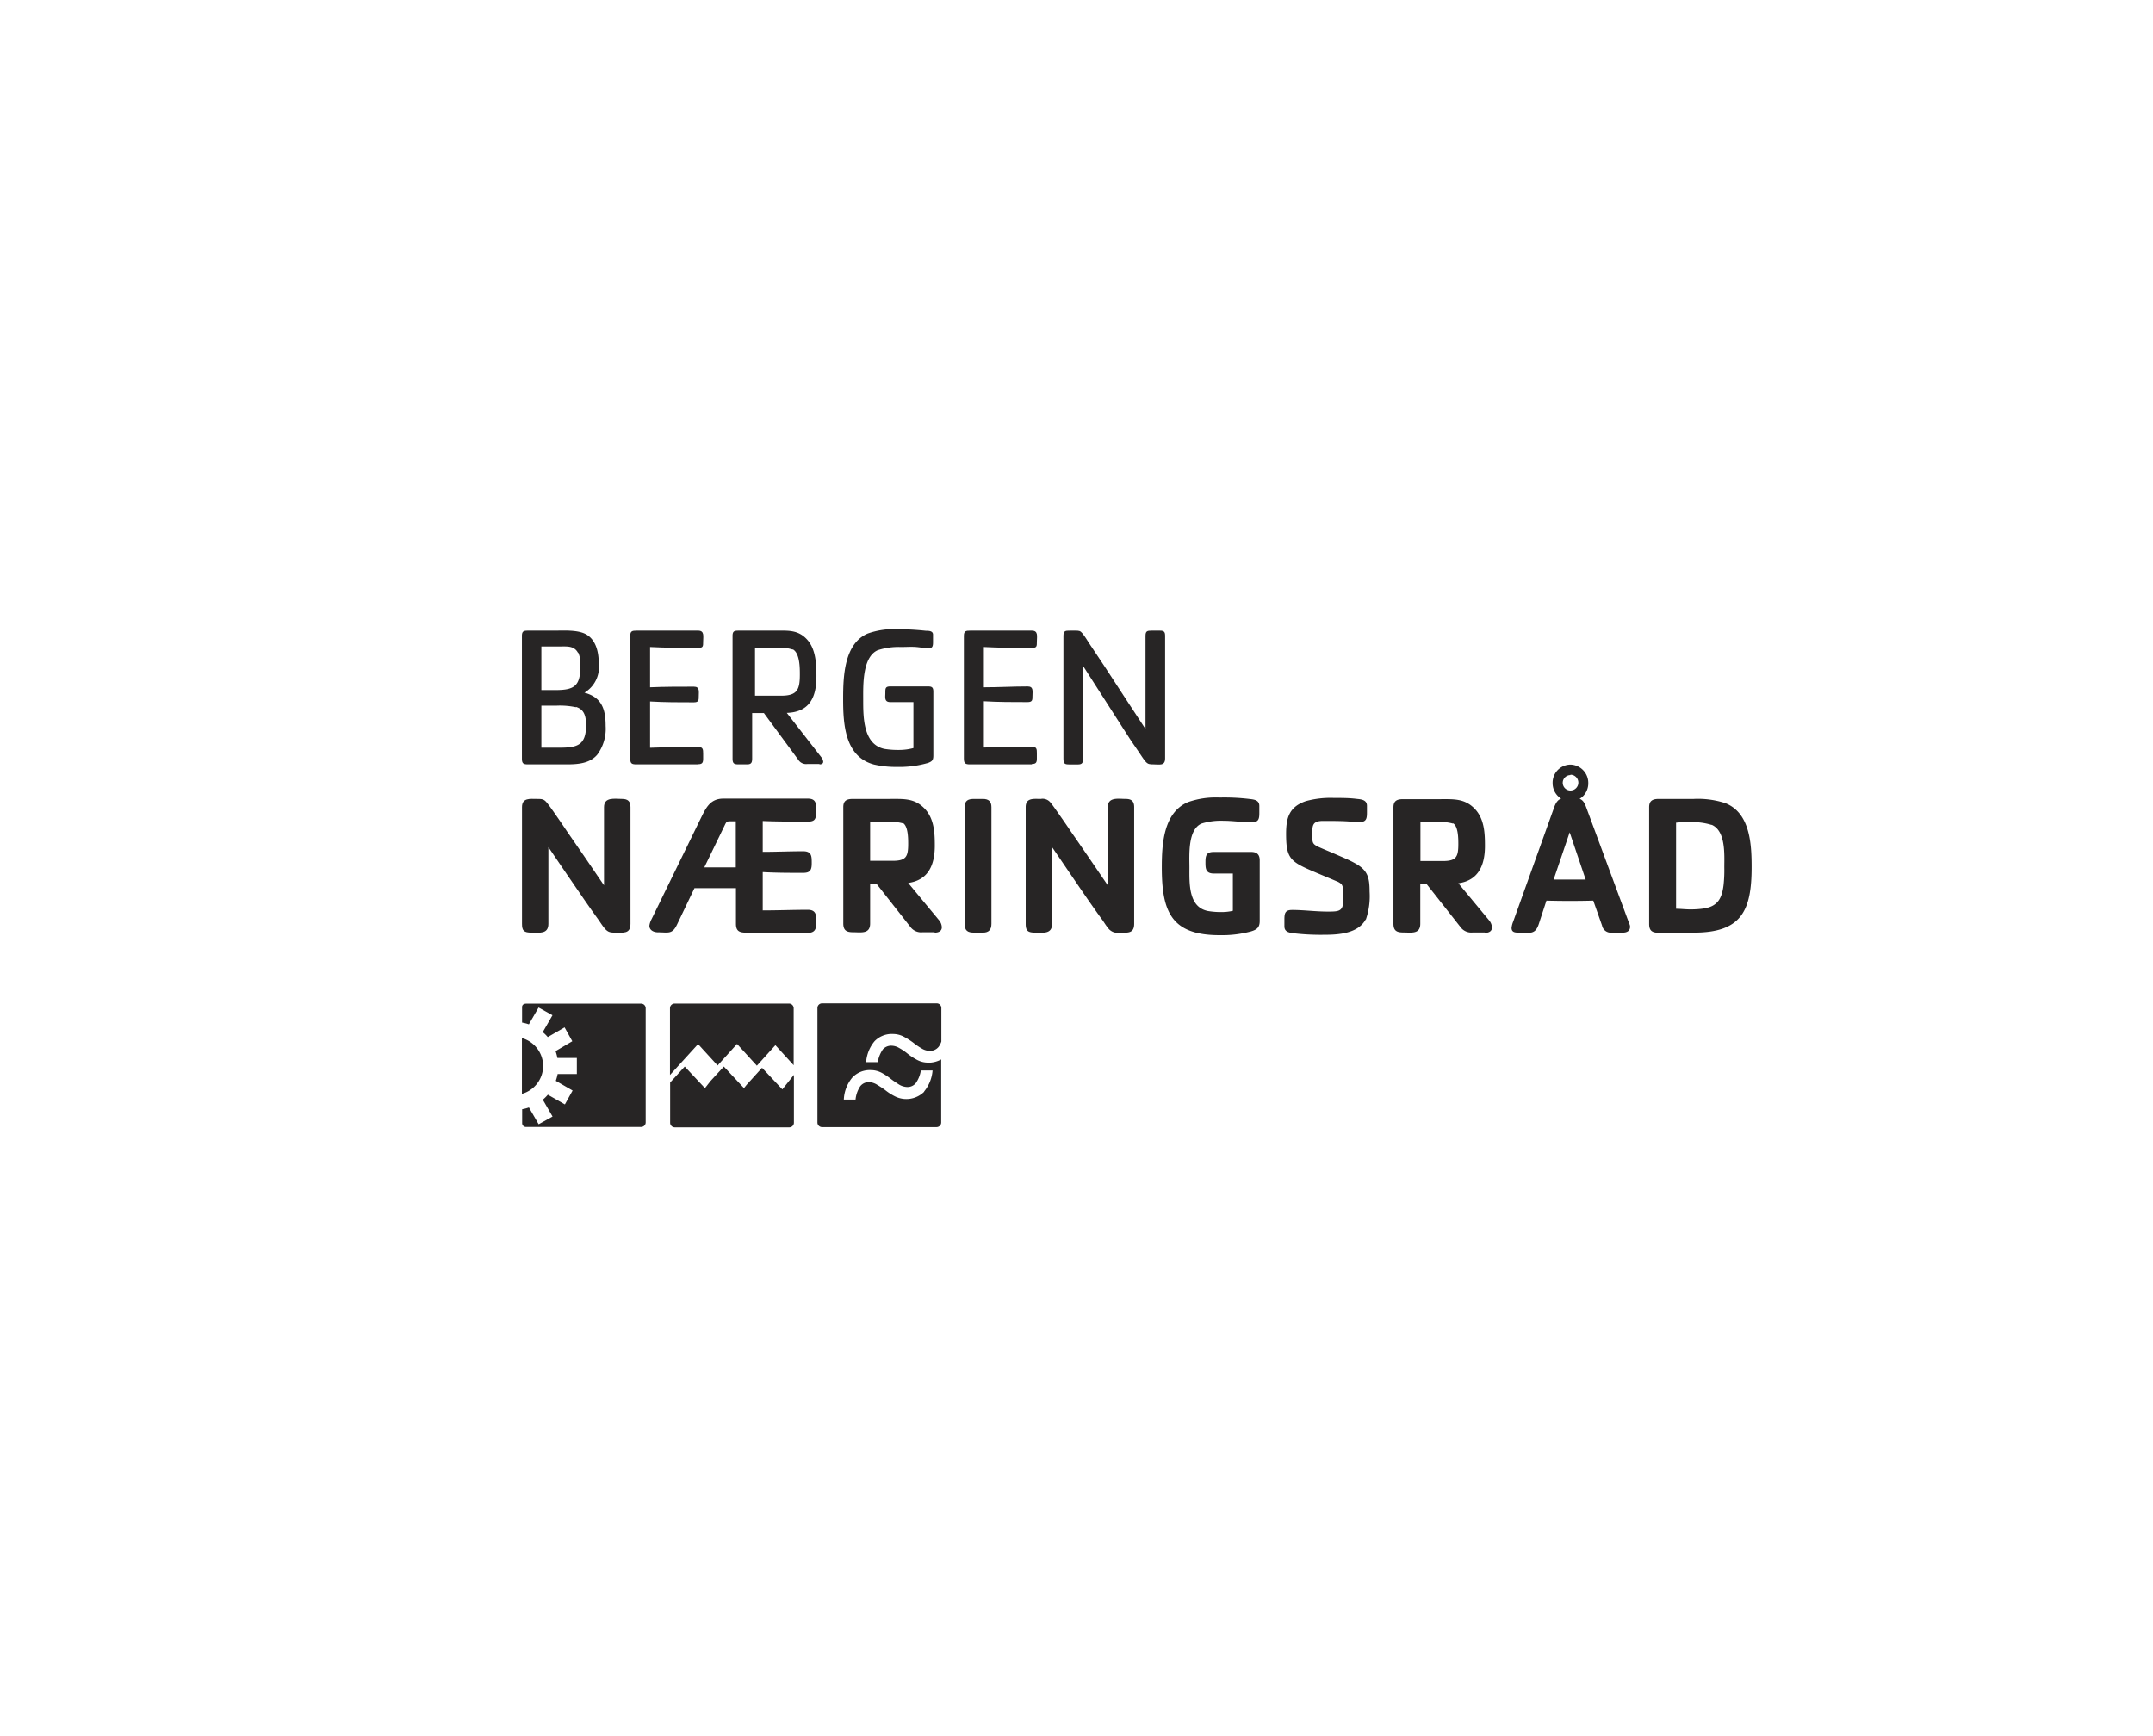 <svg xmlns="http://www.w3.org/2000/svg" id="Layer_1" data-name="Layer 1" viewBox="0 0 279.03 225.02"><defs><style>.cls-1{fill:#272525;}</style></defs><title>Bergen Næringsråd</title><path class="cls-1" d="M98.76 138.4l-2 2.21-.34.43-2.61-2.8-1.73 1.88-.72.92-2.62-2.8-1.89 2.07v5.21a.6.6.0 00.6.6h14.85a.6.6.0 00.59-.6v-6.2l-1.5 1.88zm3.52-8.32H87.43a.6.6.0 00-.6.6v8.65l3.64-4L93 138.1l2.52-2.79 2.57 2.82 2.4-2.66 2.37 2.6v-7.39a.6.6.0 00-.59-.6"/><path class="cls-1" d="M119.77 141.51a3.3 3.3.0 01-3.81.58 7 7 0 01-1.24-.8 11.6 11.6.0 00-1-.66 2.14 2.14.0 00-1.07-.37 1.39 1.39.0 00-1.16.53 3.75 3.75.0 00-.61 1.73h-1.52a4.78 4.78.0 011.07-2.82 3.11 3.11.0 012.41-1 3.07 3.07.0 011.42.35 8.07 8.07.0 011.22.81c.23.18.54.39.94.65a2.17 2.17.0 001.12.38 1.39 1.39.0 001.13-.48 3.79 3.79.0 00.67-1.66h1.52a4.9 4.9.0 01-1.09 2.72m.49-3.74a3 3 0 01-1.42-.36 7.79 7.79.0 01-1.22-.8 7 7 0 00-1.13-.76 2 2 0 00-.92-.27 1.44 1.44.0 00-1.14.46 4 4 0 00-.67 1.67h-1.51a4.78 4.78.0 011.09-2.71 3.1 3.1.0 012.41-.94 3 3 0 011.38.35 9.33 9.33.0 011.26.8 8.31 8.31.0 001.1.75 2.05 2.05.0 001 .29 1.43 1.43.0 001.16-.53A2.45 2.45.0 00122 135v-4.35a.6.6.0 00-.6-.6H106.54a.6.6.0 00-.6.6v14.84a.6.6.0 00.6.6h14.84a.6.6.0 00.6-.6v-8.17a3.48 3.48.0 01-1.72.42"/><path class="cls-1" d="M83.08 130.09H68.21c-.59.0-.55.45-.55.45v2a5.17 5.17.0 01.88.23l1.26-2.18 1.8 1-1.26 2.19a4.91 4.91.0 01.65.64l2.18-1.26 1 1.8L72 136.24a6.47 6.47.0 01.24.89h2.52v2.08H72.27a6.33 6.33.0 01-.24.88l2.18 1.26-1 1.8L71 141.89a5.7 5.7.0 01-.65.65l1.26 2.18-1.8 1-1.26-2.18a5.17 5.17.0 01-.88.23v1.83a.5.5.0 00.55.47H83.08a.59.59.0 00.6-.59v-14.8a.59.59.0 00-.6-.59m-12.69 8.08a3.77 3.77.0 00-2.75-3.62v7.23a3.77 3.77.0 002.75-3.61"/><path class="cls-1" d="M74.65 91.67a9.91 9.91.0 00-2.49-.21h-2v5.45c.57.0 1.17.0 1.74.0h.6c2.26.0 3.45-.28 3.45-2.88.0-1.08-.16-2.07-1.32-2.41m.28-7c-.49-.94-1.42-.83-2.36-.83s-1.58.0-2.39.0v5.65H72c2.54.0 3.22-.59 3.22-3.21a3.6 3.6.0 00-.29-1.66M77.4 97.82c-1 1.17-2.6 1.25-4 1.25H68.45c-.63.0-.81-.11-.81-.76V82.41c0-.62.26-.67.81-.67h3.34c1.17.0 3-.13 4.1.44 1.38.72 1.71 2.41 1.71 3.84a3.85 3.85.0 01-1.86 3.76c2.25.59 2.75 2.15 2.75 4.3a5.64 5.64.0 01-1.09 3.74"/><path class="cls-1" d="M90.48 99.07h-8c-.62.0-.8-.11-.8-.76V82.41c0-.62.26-.67.8-.67h8c.85.0.65.75.65 1.4s0 .83-.65.83c-2.08.0-4.15.0-6.23-.11v5.22C86.15 89 88 89 89.93 89c.78.0.63.63.63 1.2s0 .83-.65.83c-1.9.0-3.76.0-5.66-.11v6c2.08-.08 4.18-.1 6.25-.1.6.0.63.31.63.83v.72c0 .52-.16.68-.65.68"/><path class="cls-1" d="M102.76 84.2a5.59 5.59.0 00-2-.26c-1 0-2 0-2.91.0v6.23h3.38c2.12.0 2.43-.81 2.43-2.75.0-.88.0-2.78-.93-3.27m3.46 14.87h-1.53a1.21 1.21.0 01-1.22-.57L99 92.42H97.48v5.89c0 .52-.11.76-.65.76H95.74c-.62.0-.8-.11-.8-.76V82.41c0-.62.25-.67.8-.67h4.75c1.63.0 2.93-.13 4.1 1.14s1.22 3.29 1.22 4.8c0 2.72-.91 4.62-3.84 4.72l4.46 5.73a1.05 1.05.0 01.26.6c0 .26-.24.34-.47.34"/><path class="cls-1" d="M120.18 98.91a13.16 13.16.0 01-3.91.49 12.5 12.5.0 01-3-.31c-3.78-1-4-5.24-4-8.48.0-2.83.1-7.16 3.17-8.49a10.18 10.18.0 013.84-.57 35.87 35.87.0 013.73.21c.34.0.91.0.91.49v.91c0 .44.0.86-.52.86s-1.09-.11-1.66-.16-1.32.0-2 0a8.74 8.74.0 00-3 .42c-2 .9-1.87 4.61-1.87 6.43.0 2.26.0 5.79 2.77 6.36a11.18 11.18.0 002.08.13 7.15 7.15.0 001.66-.24V91h-3c-.8.0-.64-.63-.64-1.2s0-.83.64-.83h4.93c.52.0.65.19.65.68v8.27c0 .65-.18.78-.78 1"/><path class="cls-1" d="M133.73 99.07h-8c-.62.0-.81-.11-.81-.76V82.41c0-.62.26-.67.81-.67h8c.86.0.65.75.65 1.4s0 .83-.65.83c-2.07.0-4.15.0-6.22-.11v5.22c1.89.0 3.79-.11 5.68-.11.78.0.62.63.62 1.2s0 .83-.65.83c-1.89.0-3.76.0-5.65-.11v6c2.07-.08 4.17-.1 6.25-.1.6.0.62.31.62.83v.72c0 .52-.15.68-.65.68"/><path class="cls-1" d="M149.5 99.07c-.49.0-.73.0-1.06-.39s-.6-.86-.89-1.27c-.7-1-1.37-2-2.05-3.09q-2.56-4-5.13-8v12c0 .52-.11.76-.65.76h-1.09c-.65.0-.81-.08-.81-.76V82.41c0-.65.26-.67.81-.67h.72c.47.0.65.0.94.36s.6.85.88 1.3c.67 1 1.32 2 2 3 1.76 2.69 3.5 5.39 5.29 8.09V82.41c0-.62.23-.67.78-.67h1.11c.52.0.65.18.65.67v15.9c0 1-.78.76-1.5.76"/><path class="cls-1" d="M79.82 120.88c-.65.0-1 0-1.46-.55-.28-.33-.52-.72-.78-1.09-.62-.85-1.22-1.71-1.81-2.56-1.59-2.29-3.14-4.6-4.7-6.88v9.94c0 1.37-1.19 1.14-2.18 1.14s-1.24-.24-1.24-1.14V104.61c0-1.24 1.06-1.06 1.94-1.06.65.0.91.0 1.33.54.28.34.54.73.8 1.09.6.86 1.19 1.71 1.76 2.57 1.61 2.31 3.2 4.64 4.8 7V104.61c0-1.35 1.41-1.06 2.34-1.06.75.0 1.09.31 1.09 1.06v15.13c0 1.32-.93 1.14-1.89 1.14"/><path class="cls-1" d="M95.36 106.45h-.78c-.42.0-.47.13-.65.5l-2.65 5.47h4.08zm9.29 14.43h-8c-.86.0-1.27-.24-1.27-1.14v-4.62H90l-2.26 4.72c-.62 1.3-1.14 1-2.46 1-.52.0-1.12-.24-1.12-.86a2.5 2.5.0 01.29-.86l6.25-12.81c.73-1.45 1.22-2.8 3.06-2.8h10.93c1.21.0 1.08.83 1.08 1.76s-.2 1.22-1.08 1.22c-2 0-3.9.0-5.84-.08v4c1.74.0 3.5-.08 5.24-.08 1.14.0 1.11.7 1.11 1.58s-.23 1.22-1.11 1.22c-1.74.0-3.5.0-5.24-.1V118c1.94.0 3.89-.08 5.84-.08 1.29.0 1.08 1 1.08 1.92.0.76-.36 1.07-1.08 1.07"/><path class="cls-1" d="M117 106.71a6.57 6.57.0 00-2-.2c-.75.0-1.48.0-2.23.0v5.06h2.93c1.76.0 2-.57 2-2.21.0-.65.0-2.33-.7-2.7m4.12 14.17h-1.55a1.72 1.72.0 01-1.59-.7l-4.41-5.61h-.8v5.17c0 1.4-1.17 1.14-2.21 1.14-.85.0-1.27-.24-1.27-1.14V104.61c0-.88.49-1.06 1.27-1.06h4.8c1.74.0 3.14-.11 4.44 1.22s1.35 3.27 1.35 4.85c0 2.44-.81 4.46-3.45 4.82l4 4.83a1.52 1.52.0 01.36.91c0 .52-.44.7-.91.7"/><path class="cls-1" d="M127.38 120.88h-1.12c-.85.0-1.24-.24-1.24-1.14V104.61c0-.88.47-1.06 1.24-1.06h1.12c.73.0 1.11.31 1.11 1.06v15.13c0 .75-.33 1.14-1.11 1.14"/><path class="cls-1" d="M145.1 120.88a1.5 1.5.0 01-1.46-.55c-.28-.33-.51-.72-.77-1.09-.63-.85-1.22-1.71-1.82-2.56-1.58-2.29-3.14-4.6-4.7-6.88v9.94c0 1.37-1.19 1.14-2.17 1.14s-1.25-.24-1.25-1.14V104.61c0-1.24 1.06-1.06 1.95-1.06a1.31 1.31.0 011.32.54c.28.34.54.73.8 1.09.6.86 1.2 1.71 1.77 2.57 1.61 2.31 3.19 4.64 4.8 7V104.61c0-1.35 1.4-1.06 2.33-1.06.75.0 1.09.31 1.09 1.06v15.13c0 1.32-.93 1.14-1.89 1.14"/><path class="cls-1" d="M162.14 120.72a14.46 14.46.0 01-4.09.49c-6.26.0-7.48-3.06-7.48-8.79.0-3 .21-7.11 3.4-8.46a10.87 10.87.0 014.08-.59 27.29 27.29.0 013.84.18c.62.07 1.32.13 1.32.91v.88c0 .8-.08 1.24-1 1.24-1.22.0-2.44-.2-3.66-.2a8.57 8.57.0 00-2.82.36c-1.82.78-1.58 4.1-1.58 5.71.0 2-.16 5.13 2.41 5.63a10.24 10.24.0 002 .13 6.08 6.08.0 001.22-.16v-4.83h-2.44c-1.14.0-1.11-.7-1.11-1.58s.23-1.22 1.11-1.22h4.8c.76.0 1.12.34 1.12 1.09v7.86c0 .83-.36 1.12-1.12 1.35"/><path class="cls-1" d="M177 119.16c-1 1.85-3.56 2-5.37 2a30.35 30.35.0 01-3.82-.18c-.62-.08-1.35-.13-1.35-.91v-.88c0-.8.08-1.25 1-1.25 1.53.0 3 .21 4.57.21s2.07.0 2.07-1.69c0-.46.08-1.53-.28-1.89a1.94 1.94.0 00-.62-.36c-1.1-.47-2.18-.91-3.27-1.38-2.76-1.19-3.25-1.71-3.25-4.77.0-2.1.42-3.5 2.57-4.23a12.18 12.18.0 013.61-.41c1 0 2 0 2.93.12.62.06 1.37.11 1.37.91v.86c0 .83-.1 1.24-1 1.24-.57.0-1.14-.07-1.68-.1-1-.05-2-.05-3-.05-1.48.0-1.4.67-1.4 1.89.0.94.0 1.12.91 1.53.7.31 1.43.6 2.13.91s1.68.7 2.46 1.14c1.69.91 1.92 1.87 1.92 3.71a9.32 9.32.0 01-.49 3.63"/><path class="cls-1" d="M188.32 106.75a6.27 6.27.0 00-2-.21c-.75.0-1.48.0-2.23.0v5.06H187c1.76.0 2-.57 2-2.21.0-.64.0-2.33-.7-2.69m4.12 14.16h-1.56a1.72 1.72.0 01-1.58-.7l-4.41-5.6h-.8v5.16c0 1.4-1.17 1.14-2.21 1.14-.85.0-1.27-.23-1.27-1.14V104.65c0-.89.49-1.07 1.27-1.07h4.8c1.74.0 3.14-.1 4.44 1.22s1.35 3.27 1.35 4.85c0 2.44-.81 4.47-3.45 4.83l4 4.82a1.55 1.55.0 01.36.91c0 .52-.44.7-.91.7"/><path class="cls-1" d="M203.53 100.46a1 1 0 00-1 1 1 1 0 001 1 1 1 0 000-2.05m-.1 7.47-2.08 6.12h4.15zm.1-4a2.37 2.37.0 01-2.31-2.39 2.34 2.34.0 012.31-2.39 2.37 2.37.0 012.31 2.39 2.34 2.34.0 01-2.31 2.39m6.74 17h-1.42a1.14 1.14.0 01-1.22-.91l-1.14-3.24q-3 .08-6.07.0l-1 3.06c-.47 1.4-1.17 1.09-2.52 1.09-.49.0-1 0-1-.62a3 3 0 01.21-.81l5.32-14.84c.52-1.43 1.22-1.17 2.59-1.17.91.0 1.22.31 1.53 1.14l5.6 15.13a1 1 0 01.11.39c0 .57-.42.78-.94.78"/><path class="cls-1" d="M221.83 106.92a8.42 8.42.0 00-2.8-.36c-.62.0-1.22.0-1.81.07v11.16c.59.0 1.19.08 1.81.08a11.68 11.68.0 001.87-.13c1.74-.31 2.26-1.33 2.47-3a17.7 17.7.0 00.1-2.31c0-1.66.21-4.73-1.64-5.53m-2.3 14H215c-.85.0-1.27-.24-1.27-1.14V104.61c0-.88.52-1.06 1.27-1.06h4.52a11.45 11.45.0 014.07.54c3.24 1.27 3.42 5.35 3.42 8.3.0 5.66-1.32 8.49-7.49 8.49"/></svg>